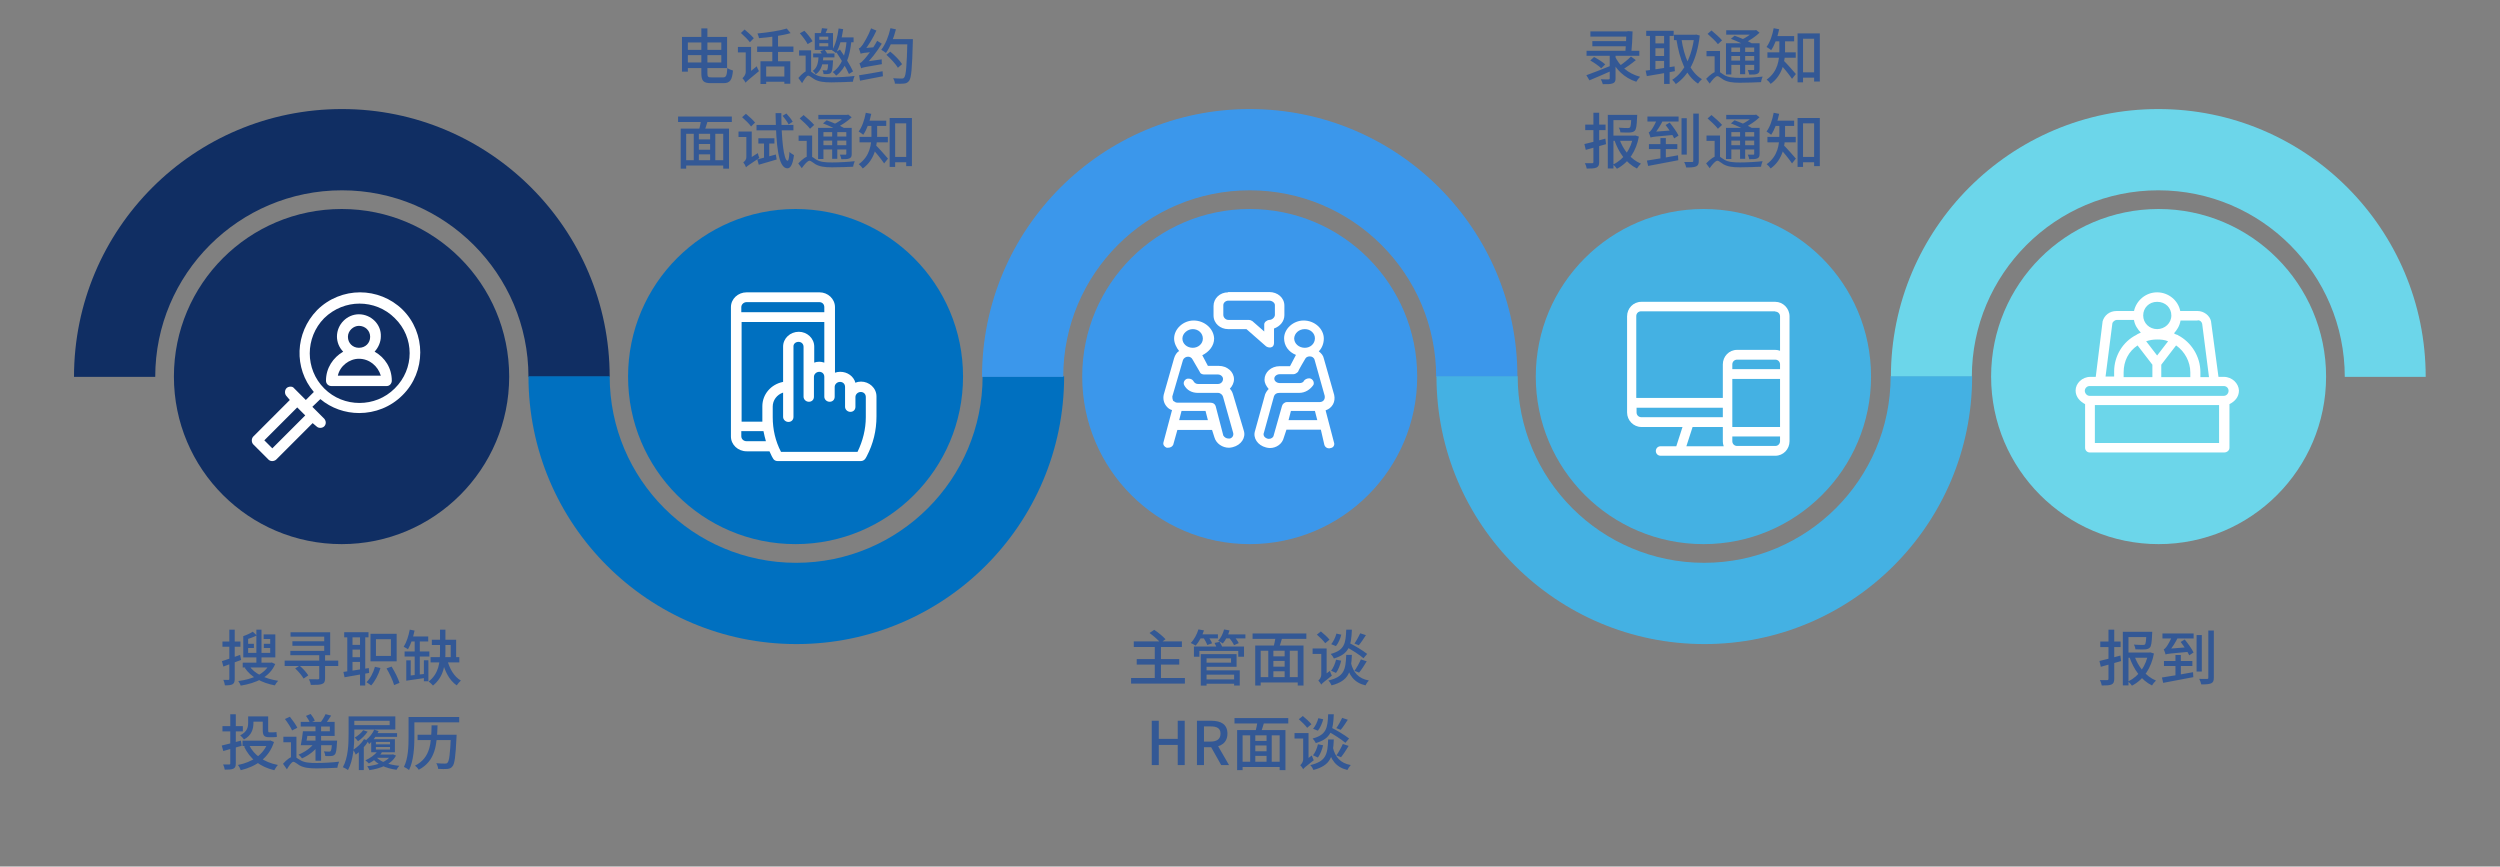 <svg width="1330" height="461" viewBox="0 0 1330 461" fill="none" xmlns="http://www.w3.org/2000/svg">
<rect x="0" y="0" width="1330" height="461" fill="#808080" stroke="none"/>
<g clip-path="url(#clip0_121_4608)">
<path fill-rule="evenodd" clip-rule="evenodd" d="M270.888 200.331C270.888 249.558 230.987 289.475 181.782 289.475C132.42 289.475 92.519 249.558 92.519 200.331C92.519 151.104 132.42 111.187 181.782 111.187C230.987 111.187 270.888 151.104 270.888 200.331Z" fill="#102E63"/>
<path fill-rule="evenodd" clip-rule="evenodd" d="M181.939 58.016C103.085 58.016 39.371 121.758 39.371 200.489H82.583C82.583 145.74 127.057 101.247 181.939 101.247C236.664 101.247 281.138 145.74 281.138 200.489H324.35C324.35 121.916 260.478 58.016 181.939 58.016Z" fill="#102E63"/>
<path fill-rule="evenodd" clip-rule="evenodd" d="M512.339 200.331C512.339 249.558 472.439 289.475 423.234 289.475C373.871 289.475 334.129 249.558 334.129 200.331C334.129 151.104 374.029 111.187 423.234 111.187C472.439 111.187 512.339 151.104 512.339 200.331Z" fill="#0070C0"/>
<path fill-rule="evenodd" clip-rule="evenodd" d="M522.748 200.173C522.748 254.922 478.274 299.416 423.549 299.416C368.667 299.416 324.351 254.922 324.351 200.173H281.139C281.139 278.904 345.011 342.647 423.707 342.647C502.403 342.647 566.118 278.904 566.118 200.173H522.748Z" fill="#0070C0"/>
<path fill-rule="evenodd" clip-rule="evenodd" d="M753.947 200.331C753.947 249.558 714.047 289.475 664.842 289.475C615.637 289.475 575.736 249.558 575.736 200.331C575.736 151.104 615.637 111.187 664.842 111.187C714.047 111.187 753.947 151.104 753.947 200.331Z" fill="#3B97EB"/>
<path fill-rule="evenodd" clip-rule="evenodd" d="M664.842 58.016C586.303 58.016 522.432 121.758 522.432 200.489H565.644C565.644 145.74 609.96 101.247 664.842 101.247C719.567 101.247 764.041 145.74 764.041 200.489H807.253C807.411 121.916 743.539 58.016 664.842 58.016Z" fill="#3B97EB"/>
<path fill-rule="evenodd" clip-rule="evenodd" d="M1237.48 200.331C1237.48 249.558 1197.58 289.475 1148.38 289.475C1099.17 289.475 1059.27 249.558 1059.27 200.331C1059.27 151.104 1099.17 111.187 1148.38 111.187C1197.42 111.187 1237.48 151.104 1237.48 200.331Z" fill="#6CD6EA"/>
<path fill-rule="evenodd" clip-rule="evenodd" d="M1148.22 58.016C1069.68 58.016 1005.96 121.758 1005.96 200.489H1049.02C1049.02 145.74 1093.49 101.247 1148.22 101.247C1202.94 101.247 1247.42 145.74 1247.42 200.489H1290.47C1290.47 121.916 1226.91 58.016 1148.22 58.016Z" fill="#6CD6EA"/>
<path fill-rule="evenodd" clip-rule="evenodd" d="M1005.81 200.173C1005.81 254.922 961.335 299.416 906.61 299.416C851.727 299.416 807.411 254.922 807.411 200.173H764.199C764.199 278.904 828.071 342.647 906.768 342.647C985.464 342.647 1049.18 278.904 1049.18 200.173H1005.81Z" fill="#44B1E3"/>
<path fill-rule="evenodd" clip-rule="evenodd" d="M995.399 200.331C995.399 249.558 955.499 289.475 906.294 289.475C856.931 289.475 817.031 249.558 817.031 200.331C817.031 151.104 856.931 111.187 906.294 111.187C955.657 111.187 995.399 151.104 995.399 200.331Z" fill="#44B1E3"/>
<path fill-rule="evenodd" clip-rule="evenodd" d="M191.245 161.518C198.026 161.518 204.808 164.042 210.012 169.249C220.578 179.505 220.578 196.229 210.012 206.642C204.808 211.849 198.026 214.374 191.245 214.374C184.463 214.374 177.682 211.849 172.477 206.642C162.226 196.387 162.226 179.662 172.477 169.249C177.839 164.042 184.621 161.518 191.245 161.518ZM158.126 216.74L162.384 221L144.878 238.514L140.62 234.254L158.126 216.74ZM191.56 155.522C183.359 155.522 175.001 158.678 168.692 164.989C156.864 177.138 156.233 195.914 166.957 208.536L162.699 212.796L156.391 206.485C155.918 205.854 155.287 205.696 154.499 205.696C153.71 205.696 152.921 206.011 152.448 206.485C151.344 207.589 151.344 209.64 152.448 210.745L154.183 212.796L134.785 232.202C133.681 233.307 133.681 235.358 134.785 236.462L142.828 244.509C143.459 245.14 144.247 245.298 144.878 245.298C145.509 245.298 146.455 244.982 146.929 244.509L166.327 225.102L168.377 226.838C169.008 227.469 169.796 227.627 170.427 227.627C171.216 227.627 172.004 227.311 172.477 226.838C173.581 225.734 173.581 223.998 172.477 222.736L166.169 216.425L170.427 212.322C176.262 217.214 183.675 219.738 191.087 219.738C199.445 219.738 207.804 216.582 214.112 210.271C226.729 197.807 226.729 177.138 214.112 164.674C207.962 158.678 199.761 155.522 191.56 155.522Z" fill="white"/>
<path fill-rule="evenodd" clip-rule="evenodd" d="M190.929 173.351C194.241 173.351 196.922 175.876 196.922 179.189C196.922 182.502 194.399 185.027 190.929 185.027C187.618 185.027 185.094 182.502 185.094 179.189C185.094 175.876 188.091 173.351 190.929 173.351ZM190.929 190.864C196.449 190.864 201.023 194.651 202.6 199.858H179.732C180.836 194.651 185.883 190.864 190.929 190.864ZM190.929 167.198C184.621 167.198 179.259 172.562 179.259 179.031C179.259 181.871 180.363 184.869 182.571 187.078C177.209 190.233 173.424 195.756 173.424 202.54C173.424 204.276 174.843 205.38 176.263 205.38H205.754C207.331 205.38 208.435 203.96 208.435 202.54C208.435 195.756 204.808 190.233 199.288 187.078C201.338 184.869 202.6 181.871 202.6 179.031C202.915 172.562 197.395 167.198 190.929 167.198Z" fill="white"/>
<path fill-rule="evenodd" clip-rule="evenodd" d="M944.46 191.338C945.879 191.338 946.983 192.442 946.983 193.862V196.387H921.592V193.862C921.592 192.442 922.696 191.338 924.115 191.338H944.46ZM944.46 165.778C945.879 165.778 946.983 166.882 946.983 168.302V186.605C946.194 186.289 945.248 186.131 944.46 186.131H924.115C919.857 186.131 916.545 189.602 916.545 193.862V211.691H870.494V168.145C870.494 166.725 871.598 165.62 873.018 165.62H944.46V165.778ZM916.545 216.898V221.947H873.175C871.756 221.947 870.652 220.842 870.652 219.422V216.898H916.545ZM946.983 201.594V227.153H921.592V201.594H946.983ZM916.545 227.153V234.885C916.545 235.673 916.703 236.62 917.018 237.409H897.147L900.459 227.153H916.545ZM946.983 232.202V234.727C946.983 236.147 945.879 237.251 944.46 237.251H924.115C922.696 237.251 921.592 236.147 921.592 234.727V232.202H946.983ZM873.175 160.571C868.917 160.571 865.605 164.042 865.605 168.302V219.422C865.605 223.682 869.075 227.153 873.175 227.153H895.097L891.785 237.409H883.426C882.007 237.409 880.903 238.513 880.903 239.933C880.903 241.353 882.007 242.458 883.426 242.458H944.46C948.718 242.458 952.03 238.987 952.03 234.727V168.302C952.03 164.042 948.56 160.571 944.46 160.571H873.175Z" fill="white"/>
<path fill-rule="evenodd" clip-rule="evenodd" d="M435.851 160.729C437.428 160.729 438.532 161.834 438.532 163.411V166.094H394.373V163.411C394.373 161.991 395.635 160.729 397.212 160.729H435.851ZM438.532 171.3V192.916C437.585 192.6 436.639 192.442 435.851 192.442C434.904 192.442 433.958 192.6 433.17 192.916V184.396C433.17 179.978 429.385 176.507 424.969 176.507C420.395 176.507 416.61 179.978 416.61 184.396V203.171C410.144 204.434 405.571 209.798 405.571 216.109V221.631C405.571 222.578 405.571 223.367 405.571 224.314H394.531V171.3H438.532ZM406.201 229.52C406.517 231.256 406.99 232.991 407.463 234.727H397.212C395.635 234.727 394.373 233.622 394.373 232.045V229.362H406.201V229.52ZM424.811 181.871C426.388 181.871 427.492 182.976 427.492 184.554V211.06C427.492 212.48 428.754 213.742 430.331 213.742C431.908 213.742 433.012 212.638 433.012 211.06V200.489C433.012 199.069 434.274 197.807 435.851 197.807C437.428 197.807 438.532 198.911 438.532 200.489V211.06C438.532 212.48 439.793 213.742 441.37 213.742C442.948 213.742 444.051 212.638 444.051 211.06V205.854C444.051 204.434 445.313 203.171 446.89 203.171C448.467 203.171 449.571 204.276 449.571 205.854V216.425C449.571 217.845 450.833 219.107 452.41 219.107C453.987 219.107 455.091 218.002 455.091 216.425V211.218C455.091 209.798 456.353 208.536 457.93 208.536C459.507 208.536 460.611 209.64 460.611 211.218V221.947C460.611 228.258 459.034 234.569 456.195 240.407H415.506C412.51 234.727 411.09 228.416 411.09 221.947V216.267C411.09 212.954 413.298 209.956 416.61 208.851V221.789C416.61 223.209 417.872 224.471 419.449 224.471C421.026 224.471 422.13 223.367 422.13 221.789V184.554C421.972 182.976 423.234 181.871 424.811 181.871ZM397.212 155.522C392.639 155.522 388.854 158.994 388.854 163.411V232.202C388.854 236.62 392.639 240.091 397.212 240.091H409.356C409.829 241.038 410.144 241.827 410.617 242.774L411.248 243.878C411.721 244.825 412.668 245.298 413.771 245.298H457.93C459.034 245.298 459.98 244.667 460.453 243.878L461.084 242.774C464.554 236.147 466.288 229.047 466.288 221.631V210.902C466.288 206.327 462.346 203.014 458.087 203.014C457.141 203.014 456.037 203.171 455.091 203.645C454.145 200.174 450.833 197.807 447.048 197.807C447.048 197.807 447.048 197.807 446.89 197.807C445.944 197.807 445.155 197.965 444.209 198.28V163.411C444.209 158.994 440.424 155.522 436.008 155.522H397.212Z" fill="white"/>
<path fill-rule="evenodd" clip-rule="evenodd" d="M634.562 175.087C637.558 175.087 639.924 177.296 639.924 180.136C639.924 182.818 637.558 185.027 634.562 185.027C631.407 185.027 629.042 182.818 629.042 180.136C629.042 177.296 631.881 175.087 634.562 175.087ZM641.343 218.633L642.605 223.525H627.307L628.569 218.633H641.343ZM632.038 189.76C632.985 189.76 633.931 190.233 634.404 191.18L638.347 197.965C638.662 198.911 639.766 199.227 640.712 199.227H647.967C649.386 199.227 650.648 200.331 650.648 201.593C650.648 203.171 649.386 204.276 647.967 204.276H637.243C636.296 204.276 635.35 203.645 634.877 202.698C634.404 201.909 633.458 201.436 632.354 201.436C632.038 201.436 631.565 201.436 631.25 201.593C629.988 202.225 629.357 203.645 629.988 204.907C631.407 207.589 634.088 209.009 637.243 209.009H647.967C649.228 209.009 650.332 209.956 650.648 211.06L656.01 230.151C656.483 231.729 655.537 232.991 654.275 233.307C654.117 233.307 653.96 233.307 653.644 233.307C652.383 233.307 651.436 232.676 650.806 231.729L646.705 215.951C646.232 214.847 645.443 214.216 643.709 214.216H626.361C625.415 214.216 624.941 213.742 624.153 213.269C623.68 212.165 623.68 211.533 623.68 210.902L629.357 191.496C629.83 190.391 630.934 189.76 632.038 189.76ZM635.035 170.511C629.515 170.511 624.626 174.929 624.626 180.136C624.626 182.502 625.888 185.027 627.307 186.762C626.045 187.393 625.099 188.971 624.626 190.549L619.106 209.956C618.633 212.165 619.106 214.373 620.526 216.109C621.314 217.056 622.26 217.845 623.522 218.16L618.948 235.358C618.633 236.62 619.422 237.725 620.683 238.198C620.841 238.198 621.156 238.198 621.314 238.198C622.733 238.198 623.68 237.567 624.153 236.62L626.361 228.731H644.813L646.074 232.676C647.021 235.989 650.332 238.198 653.802 238.198C654.433 238.198 655.221 238.04 655.852 237.882C660.268 236.778 662.949 232.833 661.687 229.047L656.01 209.956C655.694 208.851 655.221 207.747 654.275 206.8C655.537 205.538 656.483 203.645 656.483 201.751C656.483 197.807 652.856 194.651 648.44 194.651H642.605L639.608 188.971C643.236 187.236 645.917 183.922 645.917 180.136C645.759 174.929 640.87 170.511 635.035 170.511Z" fill="white"/>
<path fill-rule="evenodd" clip-rule="evenodd" d="M694.177 175.087C697.173 175.087 699.539 177.296 699.539 179.978C699.539 182.818 697.173 185.027 694.177 185.027C691.022 185.027 688.499 182.818 688.499 179.978C688.657 177.296 691.022 175.087 694.177 175.087ZM699.539 218.633L700.8 223.525H685.503L686.764 218.633H699.539ZM696.858 189.602C697.962 189.602 699.066 190.233 699.381 191.496L704.743 210.587C705.059 212.638 703.797 213.9 702.062 213.9H684.714C683.452 213.9 682.348 214.847 682.033 215.951L677.617 231.571C677.46 232.676 676.356 233.465 675.094 233.465C674.779 233.465 674.463 233.465 674.148 233.307C672.728 232.833 671.782 231.571 672.413 230.151L677.775 210.745C678.248 209.64 679.037 209.009 680.771 209.009H691.18C694.334 209.009 697.015 207.273 698.75 204.749C699.223 203.645 698.75 202.067 697.331 201.436C697.015 201.278 696.7 201.278 696.385 201.278C695.438 201.278 694.334 201.751 693.704 202.54C693.388 203.487 692.284 203.802 691.338 203.802H680.929C679.194 203.802 677.933 202.698 677.933 201.436C677.933 200.173 679.194 199.069 680.929 199.069H688.184C688.972 199.069 689.919 198.438 690.549 197.807C690.549 197.333 694.492 190.707 694.492 190.707C694.965 189.918 695.911 189.602 696.858 189.602ZM693.546 170.511C688.026 170.511 683.137 174.929 683.137 179.978C683.137 183.922 685.503 187.236 689.445 188.813L686.291 194.809H680.771C676.198 194.809 672.728 198.122 672.728 201.909C672.728 203.96 673.675 205.38 674.936 206.958C673.99 207.905 673.517 208.693 673.044 209.798L667.682 229.205C666.42 232.991 669.101 236.936 673.517 238.04C674.148 238.198 674.936 238.356 675.567 238.356C679.037 238.356 682.191 236.147 682.979 232.833L684.399 228.573H702.693L704.585 236.778C704.901 237.725 705.847 238.513 706.951 238.513C707.266 238.513 707.582 238.513 707.897 238.356C709.317 238.198 710.263 236.778 709.632 235.2L705.216 218.318C708.844 217.056 710.578 213.742 709.79 210.113L704.27 190.707C703.955 189.129 703.008 188.025 701.589 186.92C703.324 185.185 704.27 182.66 704.27 180.136C704.27 174.929 699.381 170.511 693.546 170.511Z" fill="white"/>
<path fill-rule="evenodd" clip-rule="evenodd" d="M675.251 159.94C676.67 159.94 678.247 161.044 678.247 162.306V167.513C678.247 168.775 676.828 170.195 675.251 170.195C673.831 170.353 672.57 171.458 672.57 172.562V176.349L666.261 170.827C665.473 170.353 665 170.195 664.369 170.195H653.487C652.068 170.195 650.806 168.933 650.806 167.513V162.306C650.806 161.044 652.068 159.94 653.487 159.94H675.251ZM653.329 155.522C648.913 155.522 645.602 158.835 645.602 162.78V167.829C645.602 172.089 649.229 175.086 653.329 175.086H663.107L673.358 184.08C673.831 184.553 674.778 184.869 675.566 184.869C675.882 184.869 676.039 184.869 676.355 184.711C677.301 184.553 677.774 183.449 677.774 182.502V174.771C680.928 173.667 683.294 170.984 683.294 167.671V162.622C683.294 158.362 679.667 155.364 675.251 155.364H653.329V155.522Z" fill="white"/>
<path fill-rule="evenodd" clip-rule="evenodd" d="M1147.59 160.571C1152 160.571 1155.16 163.727 1155.16 167.829C1155.16 171.931 1151.69 175.087 1147.59 175.087C1143.49 175.087 1140.18 171.931 1140.18 167.829C1140.18 163.727 1143.33 160.571 1147.59 160.571ZM1147.59 180.609C1149.64 180.609 1151.53 180.767 1153.42 181.556L1147.59 189.129L1141.75 181.556C1143.65 180.925 1145.38 180.609 1147.59 180.609ZM1135.29 170.354C1135.76 173.036 1137.18 175.087 1138.91 176.98C1138.28 177.138 1137.5 177.611 1136.86 177.927C1136.86 177.927 1136.71 177.927 1136.71 178.085C1129.29 181.714 1124.72 189.445 1124.72 197.649V200.331H1120.15L1123.77 172.089C1123.93 171.142 1125.19 170.196 1126.14 170.196H1135.29V170.354ZM1137.18 183.765L1145.07 194.02V200.647H1129.77V198.122C1129.77 191.969 1132.45 186.92 1137.18 183.765ZM1157.68 183.765C1162.26 186.92 1165.25 192.442 1165.25 198.122V200.647H1149.8V194.02L1157.68 183.765ZM1169.19 170.354C1170.3 170.354 1171.24 170.985 1171.56 172.247L1175.19 200.647H1170.61V197.965C1170.61 189.602 1165.72 182.029 1158.79 178.4C1158.79 178.4 1158.63 178.4 1158.63 178.242C1158 178.085 1157.05 177.769 1156.58 177.296C1158 175.718 1159.57 173.509 1160.05 170.511H1169.19V170.354ZM1183.07 205.38C1184.49 205.38 1185.6 206.485 1185.6 207.905C1185.6 209.325 1184.49 210.587 1183.07 210.587H1111.63C1110.21 210.587 1109.11 209.167 1109.11 207.905C1109.11 206.642 1110.21 205.38 1111.63 205.38H1183.07ZM1180.55 215.478V235.674H1114.47V215.478H1180.55ZM1147.59 155.522C1141.6 155.522 1136.55 159.782 1135.29 165.462H1125.98C1122.36 165.462 1119.52 167.671 1118.57 170.985V171.142L1114.94 200.489H1112.1C1107.69 200.489 1104.22 203.96 1104.22 207.747C1104.22 211.218 1106.58 213.585 1109.27 215.005V238.198C1109.27 239.618 1110.37 240.722 1111.79 240.722H1183.23C1184.81 240.722 1186.07 239.618 1186.07 238.198V215.005C1188.91 213.585 1191.12 211.218 1191.12 207.747C1190.96 203.96 1187.49 200.489 1183.07 200.489H1180.23L1176.29 171.142V170.985C1175.66 167.829 1172.35 165.462 1169.19 165.462H1159.89C1158.79 159.782 1153.58 155.522 1147.59 155.522Z" fill="white"/>
<path d="M603.168 341.232H628.768V344.208H603.168V341.232ZM604.736 350.608H627.36V353.552H604.736V350.608ZM601.728 360.688H630.368V363.664H601.728V360.688ZM614.336 343.728H617.632V362.256H614.336V343.728ZM611.552 336.752L614.048 335.056C616.096 336.432 618.752 338.576 620.064 340.08L617.408 342C616.224 340.528 613.664 338.288 611.552 336.752ZM641.152 361.456H657.472V363.76H641.152V361.456ZM635.168 343.952H661.824V349.392H658.752V346.288H638.08V349.392H635.168V343.952ZM640.992 347.984H657.856V354.736H640.992V352.528H654.912V350.224H640.992V347.984ZM641.152 356.624H659.552V364.688H656.544V358.928H641.152V356.624ZM638.816 347.984H641.888V364.752H638.816V347.984ZM646.144 342.032L648.832 341.488C649.44 342.384 650.112 343.696 650.336 344.56L647.488 345.2C647.264 344.368 646.688 343.024 646.144 342.032ZM637.824 337.456H647.936V339.632H637.824V337.456ZM651.136 337.488H662.56V339.632H651.136V337.488ZM637.568 334.832L640.512 335.376C639.52 338.448 637.856 341.52 636.096 343.472C635.488 343.056 634.208 342.416 633.472 342.064C635.264 340.304 636.736 337.552 637.568 334.832ZM651.2 334.864L654.112 335.376C653.376 338 652.032 340.624 650.528 342.32C649.984 341.904 648.736 341.264 648.032 340.944C649.472 339.44 650.624 337.168 651.2 334.864ZM640.16 339.152L642.56 338.352C643.456 339.536 644.448 341.168 644.832 342.224L642.272 343.152C641.92 342.096 640.992 340.4 640.16 339.152ZM653.856 339.216L656.224 338.256C657.28 339.44 658.496 341.04 659.008 342.128L656.512 343.248C656.064 342.192 654.912 340.464 653.856 339.216ZM676.064 349.168H684.608V351.6H676.064V349.168ZM676.064 354.672H684.672V357.104H676.064V354.672ZM669.664 360.24H691.808V363.056H669.664V360.24ZM667.776 343.408H693.472V364.72H690.4V346.192H670.688V364.72H667.776V343.408ZM674.72 345.2H677.44V361.52H674.72V345.2ZM683.424 345.2H686.176V361.456H683.424V345.2ZM678.656 338.32L682.208 339.088C681.504 341.36 680.8 343.824 680.16 345.424L677.408 344.688C677.888 342.928 678.464 340.24 678.656 338.32ZM666.368 337.008H694.976V339.888H666.368V337.008ZM715.68 343.856L717.472 341.872C720.768 343.504 725.12 346.096 727.328 347.888L725.376 350.192C723.328 348.368 719.04 345.648 715.68 343.856ZM716.192 334.992H719.2C718.88 343.376 717.792 347.952 709.632 350.32C709.312 349.584 708.544 348.464 707.936 347.888C715.264 345.936 715.936 342.32 716.192 334.992ZM710.976 337.072L713.568 337.648C713.056 339.728 712 342.192 710.72 343.728L708.192 342.704C709.344 341.392 710.432 339.12 710.976 337.072ZM710.784 350.96L713.504 351.472C712.992 353.744 712 356.368 710.752 358L708.128 356.816C709.28 355.472 710.272 353.072 710.784 350.96ZM723.648 336.912L726.656 337.904C725.44 339.824 724.032 341.936 722.88 343.28L720.544 342.352C721.6 340.88 722.912 338.544 723.648 336.912ZM724 350.8L727.104 351.824C725.824 353.936 724.288 356.336 723.04 357.84L720.576 356.88C721.76 355.28 723.2 352.656 724 350.8ZM716.192 348.4H719.2C718.848 357.36 717.696 362.16 708.384 364.624C708.096 363.856 707.328 362.64 706.688 362.032C715.168 360.048 715.904 356.24 716.192 348.4ZM718.72 352.688C719.872 357.616 722.656 361.04 728.224 362C727.616 362.64 726.816 363.824 726.432 364.624C720.352 363.184 717.536 359.184 716.192 353.04L718.72 352.688ZM700.576 337.616L702.72 335.92C704.32 337.232 706.368 339.088 707.296 340.304L705.024 342.192C704.128 340.944 702.176 338.992 700.576 337.616ZM702.912 364.208L702.272 361.392L702.912 360.304L707.52 356.912C707.744 357.712 708.224 358.864 708.544 359.44C704.16 362.864 703.328 363.6 702.912 364.208ZM698.304 344.976H704.576V347.888H698.304V344.976ZM702.912 364.208C702.624 363.6 701.824 362.544 701.344 362.064C701.952 361.584 702.912 360.432 702.912 358.8V344.976H705.76V360.688C705.76 360.688 702.912 363.088 702.912 364.208Z" fill="#335895"/>
<path d="M612.733 407V383.448H616.477V393.08H626.557V383.448H630.269V407H626.557V396.312H616.477V407H612.733ZM636.771 407V383.448H644.483C649.347 383.448 652.995 385.176 652.995 390.296C652.995 395.224 649.347 397.496 644.483 397.496H640.515V407H636.771ZM640.515 394.52H644.067C647.459 394.52 649.315 393.112 649.315 390.296C649.315 387.448 647.459 386.456 644.067 386.456H640.515V394.52ZM649.667 407L643.779 396.536L646.531 394.36L653.827 407H649.667ZM666.443 394.168H674.987V396.6H666.443V394.168ZM666.443 399.672H675.051V402.104H666.443V399.672ZM660.043 405.24H682.187V408.056H660.043V405.24ZM658.155 388.408H683.851V409.72H680.779V391.192H661.067V409.72H658.155V388.408ZM665.099 390.2H667.819V406.52H665.099V390.2ZM673.803 390.2H676.555V406.456H673.803V390.2ZM669.035 383.32L672.587 384.088C671.883 386.36 671.179 388.824 670.539 390.424L667.787 389.688C668.267 387.928 668.843 385.24 669.035 383.32ZM656.747 382.008H685.355V384.888H656.747V382.008ZM706.059 388.856L707.851 386.872C711.147 388.504 715.499 391.096 717.707 392.888L715.755 395.192C713.707 393.368 709.419 390.648 706.059 388.856ZM706.571 379.992H709.579C709.259 388.376 708.171 392.952 700.011 395.32C699.691 394.584 698.923 393.464 698.315 392.888C705.643 390.936 706.315 387.32 706.571 379.992ZM701.355 382.072L703.947 382.648C703.435 384.728 702.379 387.192 701.099 388.728L698.571 387.704C699.723 386.392 700.811 384.12 701.355 382.072ZM701.163 395.96L703.883 396.472C703.371 398.744 702.379 401.368 701.131 403L698.507 401.816C699.659 400.472 700.651 398.072 701.163 395.96ZM714.027 381.912L717.035 382.904C715.819 384.824 714.411 386.936 713.259 388.28L710.923 387.352C711.979 385.88 713.291 383.544 714.027 381.912ZM714.379 395.8L717.483 396.824C716.203 398.936 714.667 401.336 713.419 402.84L710.955 401.88C712.139 400.28 713.579 397.656 714.379 395.8ZM706.571 393.4H709.579C709.227 402.36 708.075 407.16 698.763 409.624C698.475 408.856 697.707 407.64 697.067 407.032C705.547 405.048 706.283 401.24 706.571 393.4ZM709.099 397.688C710.251 402.616 713.035 406.04 718.603 407C717.995 407.64 717.195 408.824 716.811 409.624C710.731 408.184 707.915 404.184 706.571 398.04L709.099 397.688ZM690.955 382.616L693.099 380.92C694.699 382.232 696.747 384.088 697.675 385.304L695.403 387.192C694.507 385.944 692.555 383.992 690.955 382.616ZM693.291 409.208L692.651 406.392L693.291 405.304L697.899 401.912C698.123 402.712 698.603 403.864 698.923 404.44C694.539 407.864 693.707 408.6 693.291 409.208ZM688.683 389.976H694.955V392.888H688.683V389.976ZM693.291 409.208C693.003 408.6 692.203 407.544 691.723 407.064C692.331 406.584 693.291 405.432 693.291 403.8V389.976H696.139V405.688C696.139 405.688 693.291 408.088 693.291 409.208Z" fill="#335895"/>
<path d="M1131.49 347.152H1143.62V349.904H1131.49V347.152ZM1135.42 348.72C1137.41 354.576 1141.5 359.792 1146.98 362.064C1146.27 362.672 1145.34 363.856 1144.86 364.656C1139.17 361.872 1135.1 356.176 1132.8 349.392L1135.42 348.72ZM1142.82 347.152H1143.39L1143.94 347.056L1145.89 347.664C1144.48 355.248 1140.58 361.456 1134.21 364.784C1133.73 364.08 1132.86 363.12 1132.16 362.544C1138.11 359.664 1141.7 354.064 1142.82 347.76V347.152ZM1141.89 336.112H1144.99C1144.99 336.112 1144.96 336.912 1144.93 337.296C1144.77 341.808 1144.45 343.728 1143.74 344.496C1143.07 345.2 1142.24 345.392 1141.12 345.488C1140.1 345.552 1138.11 345.52 1136.03 345.424C1136 344.656 1135.65 343.6 1135.23 342.928C1137.22 343.088 1139.17 343.12 1139.84 343.12C1140.48 343.12 1140.83 343.088 1141.12 342.832C1141.57 342.384 1141.76 340.688 1141.89 336.528V336.112ZM1116.9 351.632C1119.78 350.992 1124.03 349.872 1128.06 348.752L1128.42 351.696C1124.7 352.784 1120.7 353.904 1117.63 354.736L1116.9 351.632ZM1117.34 341.296H1128.16V344.24H1117.34V341.296ZM1121.7 334.992H1124.77V361.136C1124.77 362.864 1124.38 363.664 1123.33 364.144C1122.27 364.624 1120.67 364.688 1118.14 364.688C1118.02 363.888 1117.6 362.64 1117.18 361.808C1118.85 361.872 1120.48 361.84 1120.96 361.84C1121.5 361.808 1121.7 361.68 1121.7 361.136V334.992ZM1129.34 336.112H1142.85V338.928H1132.35V364.624H1129.34V336.112ZM1151.23 351.664H1166.34V354.32H1151.23V351.664ZM1157.34 348.464H1160.22V361.104H1157.34V348.464ZM1150.14 360.432C1154.24 359.824 1160.67 358.704 1166.69 357.616L1166.85 360.24C1161.18 361.328 1155.07 362.48 1150.82 363.28L1150.14 360.432ZM1150.43 337.008H1167.01V339.664H1150.43V337.008ZM1160.1 341.52L1162.27 340.208C1164.03 342.352 1166.11 345.264 1166.98 347.12L1164.67 348.624C1163.81 346.736 1161.82 343.728 1160.1 341.52ZM1168.58 337.872H1171.36V357.264H1168.58V337.872ZM1174.82 335.44H1177.76V360.496C1177.76 362.224 1177.38 363.056 1176.32 363.536C1175.2 364.016 1173.47 364.112 1171.07 364.112C1170.91 363.312 1170.43 361.968 1169.98 361.168C1171.78 361.232 1173.54 361.232 1174.08 361.2C1174.66 361.2 1174.82 361.04 1174.82 360.496V335.44ZM1152.1 348.176C1151.9 347.568 1151.46 346.16 1151.1 345.392C1151.62 345.264 1152.1 344.752 1152.64 343.984C1153.18 343.248 1154.88 340.464 1155.84 337.712L1158.78 338.864C1157.47 341.648 1155.55 344.624 1153.82 346.608V346.672C1153.82 346.672 1152.1 347.568 1152.1 348.176ZM1152.1 348.176L1152.03 346.032L1153.5 345.136L1163.81 344.336C1164.16 345.104 1164.7 346.096 1165.06 346.704C1154.34 347.664 1152.99 347.792 1152.1 348.176Z" fill="#335895"/>
<path d="M844.048 27.024H872.112V29.68H844.048V27.024ZM856.368 28.464H859.472V41.68C859.472 43.248 859.088 43.952 857.936 44.368C856.816 44.784 855.152 44.816 852.688 44.784C852.496 44.016 852.048 42.928 851.632 42.16C853.36 42.256 855.184 42.256 855.696 42.224C856.208 42.192 856.368 42.064 856.368 41.616V28.464ZM859.056 29.68C861.36 34.992 866.16 39.152 872.528 40.848C871.856 41.456 870.96 42.672 870.512 43.504C863.952 41.36 859.28 36.72 856.624 30.416L859.056 29.68ZM867.664 30.096L870.256 31.984C868.048 33.84 865.264 35.792 863.152 37.04L861.072 35.376C863.184 34.032 866 31.792 867.664 30.096ZM846.032 32.176L848.048 30.32C850.064 31.376 852.688 33.04 853.968 34.256L851.856 36.336C850.64 35.12 848.08 33.328 846.032 32.176ZM843.952 40.016C847.248 38.832 852.496 36.784 857.36 34.8L857.968 37.392C853.68 39.28 849.072 41.296 845.584 42.736L843.952 40.016ZM847.12 21.872H866.064V24.624H847.12V21.872ZM865.232 16.688H865.584L866.128 16.56L868.528 16.72C868.464 20.368 868.176 24.912 867.824 28.496L864.656 28.336C864.976 24.688 865.2 19.664 865.232 17.072V16.688ZM846.096 16.688H866.096V19.472H846.096V16.688ZM890.544 18.48H902.288V21.36H890.544V18.48ZM901.392 18.48H901.872L902.384 18.384L904.272 18.896C902.8 31.888 898.224 40.176 891.536 44.72C891.088 43.984 890.256 42.992 889.616 42.448C895.632 38.736 900.08 30.384 901.392 19.152V18.48ZM894.512 20.624C895.952 30.224 899.12 38.352 905.424 42.128C904.752 42.64 903.824 43.728 903.344 44.496C896.72 40.08 893.584 31.696 891.856 21.04L894.512 20.624ZM875.792 16.4H890.384V19.12H875.792V16.4ZM879.376 23.088H887.28V25.68H879.376V23.088ZM879.344 29.808H887.408V32.432H879.344V29.808ZM877.776 17.936H880.688V38.384L877.776 38.704V17.936ZM875.472 37.584C879.28 37.104 885.264 36.208 890.864 35.312L891.024 37.872C885.744 38.864 880.176 39.824 876.112 40.496L875.472 37.584ZM885.296 17.904H888.24V44.656H885.296V17.904ZM915.056 27.12V39.184H912.176V29.936H907.856V27.12H915.056ZM908.432 18L910.512 16.208C912.4 17.776 914.928 20.016 916.144 21.456L913.936 23.504C912.816 22 910.352 19.664 908.432 18ZM920.848 20.656L922.8 18.992C925.712 20.048 929.744 21.744 931.92 23.024L929.84 24.88C927.888 23.664 923.888 21.808 920.848 20.656ZM918.224 23.024H934.64V25.296H921.072V39.6H918.224V23.024ZM933.232 23.024H936.112V36.816C936.112 38.16 935.856 38.832 934.928 39.248C934.032 39.696 932.656 39.696 930.608 39.696C930.48 38.96 930.128 37.936 929.808 37.264C931.088 37.328 932.336 37.296 932.72 37.296C933.104 37.296 933.232 37.168 933.232 36.784V23.024ZM918.352 16.112H934V18.448H918.352V16.112ZM919.792 27.632H934.288V29.808H919.792V27.632ZM919.792 32.24H934.288V34.512H919.792V32.24ZM925.712 24.048H928.432V39.472H925.712V24.048ZM932.944 16.112H933.648L934.256 15.952L936.08 17.392C933.904 19.504 930.704 21.648 927.792 22.992C927.44 22.48 926.704 21.68 926.256 21.264C928.752 20.144 931.6 18.16 932.944 16.656V16.112ZM913.744 38C914.768 38 915.504 38.832 917.264 39.92C919.376 41.2 922.16 41.424 925.68 41.424C929.328 41.424 934.384 41.136 937.712 40.752C937.392 41.52 936.944 42.896 936.88 43.696C934.544 43.824 929.04 44.016 925.616 44.016C921.648 44.016 918.992 43.632 916.752 42.32C915.472 41.552 914.384 40.496 913.68 40.496C912.624 40.496 911.056 42.384 909.552 44.464L907.664 41.936C909.808 39.696 912.048 38 913.744 38ZM957.616 38.48H966.768V41.328H957.616V38.48ZM956.304 17.776H968.144V43.376H965.104V20.624H959.216V43.792H956.304V17.776ZM946.608 20.56H949.648V26.864C949.648 32.304 948.528 39.92 942 44.624C941.616 43.984 940.496 42.8 939.856 42.352C945.936 38 946.608 31.696 946.608 26.832V20.56ZM943.6 19.184H954.48V22H943.6V19.184ZM940.272 27.824H955.344V30.704H940.272V27.824ZM948.816 32.144C950.096 33.296 954.416 38.192 955.408 39.376L953.36 41.936C951.952 39.792 948.496 35.6 946.96 33.872L948.816 32.144ZM943.6 14.992L946.512 15.568C945.648 19.824 944.112 23.984 942.256 26.704C941.712 26.224 940.464 25.36 939.792 24.976C941.616 22.576 942.896 18.8 943.6 14.992Z" fill="#335895"/>
<path d="M857.488 72.152H869.616V74.904H857.488V72.152ZM861.424 73.72C863.408 79.576 867.504 84.792 872.976 87.064C872.272 87.672 871.344 88.856 870.864 89.656C865.168 86.872 861.104 81.176 858.8 74.392L861.424 73.72ZM868.816 72.152H869.392L869.936 72.056L871.888 72.664C870.48 80.248 866.576 86.456 860.208 89.784C859.728 89.08 858.864 88.12 858.16 87.544C864.112 84.664 867.696 79.064 868.816 72.76V72.152ZM867.888 61.112H870.992C870.992 61.112 870.96 61.912 870.928 62.296C870.768 66.808 870.448 68.728 869.744 69.496C869.072 70.2 868.24 70.392 867.12 70.488C866.096 70.552 864.112 70.52 862.032 70.424C862 69.656 861.648 68.6 861.232 67.928C863.216 68.088 865.168 68.12 865.84 68.12C866.48 68.12 866.832 68.088 867.12 67.832C867.568 67.384 867.76 65.688 867.888 61.528V61.112ZM842.896 76.632C845.776 75.992 850.032 74.872 854.064 73.752L854.416 76.696C850.704 77.784 846.704 78.904 843.632 79.736L842.896 76.632ZM843.344 66.296H854.16V69.24H843.344V66.296ZM847.696 59.992H850.768V86.136C850.768 87.864 850.384 88.664 849.328 89.144C848.272 89.624 846.672 89.688 844.144 89.688C844.016 88.888 843.6 87.64 843.184 86.808C844.848 86.872 846.48 86.84 846.96 86.84C847.504 86.808 847.696 86.68 847.696 86.136V59.992ZM855.344 61.112H868.848V63.928H858.352V89.624H855.344V61.112ZM877.232 76.664H892.336V79.32H877.232V76.664ZM883.344 73.464H886.224V86.104H883.344V73.464ZM876.144 85.432C880.24 84.824 886.672 83.704 892.688 82.616L892.848 85.24C887.184 86.328 881.072 87.48 876.816 88.28L876.144 85.432ZM876.432 62.008H893.008V64.664H876.432V62.008ZM886.096 66.52L888.272 65.208C890.032 67.352 892.112 70.264 892.976 72.12L890.672 73.624C889.808 71.736 887.824 68.728 886.096 66.52ZM894.576 62.872H897.36V82.264H894.576V62.872ZM900.816 60.44H903.76V85.496C903.76 87.224 903.376 88.056 902.32 88.536C901.2 89.016 899.472 89.112 897.072 89.112C896.912 88.312 896.432 86.968 895.984 86.168C897.776 86.232 899.536 86.232 900.08 86.2C900.656 86.2 900.816 86.04 900.816 85.496V60.44ZM878.096 73.176C877.904 72.568 877.456 71.16 877.104 70.392C877.616 70.264 878.096 69.752 878.64 68.984C879.184 68.248 880.88 65.464 881.84 62.712L884.784 63.864C883.472 66.648 881.552 69.624 879.824 71.608V71.672C879.824 71.672 878.096 72.568 878.096 73.176ZM878.096 73.176L878.032 71.032L879.504 70.136L889.808 69.336C890.16 70.104 890.704 71.096 891.056 71.704C880.336 72.664 878.992 72.792 878.096 73.176ZM915.056 72.12V84.184H912.176V74.936H907.856V72.12H915.056ZM908.432 63L910.512 61.208C912.4 62.776 914.928 65.016 916.144 66.456L913.936 68.504C912.816 67 910.352 64.664 908.432 63ZM920.848 65.656L922.8 63.992C925.712 65.048 929.744 66.744 931.92 68.024L929.84 69.88C927.888 68.664 923.888 66.808 920.848 65.656ZM918.224 68.024H934.64V70.296H921.072V84.6H918.224V68.024ZM933.232 68.024H936.112V81.816C936.112 83.16 935.856 83.832 934.928 84.248C934.032 84.696 932.656 84.696 930.608 84.696C930.48 83.96 930.128 82.936 929.808 82.264C931.088 82.328 932.336 82.296 932.72 82.296C933.104 82.296 933.232 82.168 933.232 81.784V68.024ZM918.352 61.112H934V63.448H918.352V61.112ZM919.792 72.632H934.288V74.808H919.792V72.632ZM919.792 77.24H934.288V79.512H919.792V77.24ZM925.712 69.048H928.432V84.472H925.712V69.048ZM932.944 61.112H933.648L934.256 60.952L936.08 62.392C933.904 64.504 930.704 66.648 927.792 67.992C927.44 67.48 926.704 66.68 926.256 66.264C928.752 65.144 931.6 63.16 932.944 61.656V61.112ZM913.744 83C914.768 83 915.504 83.832 917.264 84.92C919.376 86.2 922.16 86.424 925.68 86.424C929.328 86.424 934.384 86.136 937.712 85.752C937.392 86.52 936.944 87.896 936.88 88.696C934.544 88.824 929.04 89.016 925.616 89.016C921.648 89.016 918.992 88.632 916.752 87.32C915.472 86.552 914.384 85.496 913.68 85.496C912.624 85.496 911.056 87.384 909.552 89.464L907.664 86.936C909.808 84.696 912.048 83 913.744 83ZM957.616 83.48H966.768V86.328H957.616V83.48ZM956.304 62.776H968.144V88.376H965.104V65.624H959.216V88.792H956.304V62.776ZM946.608 65.56H949.648V71.864C949.648 77.304 948.528 84.92 942 89.624C941.616 88.984 940.496 87.8 939.856 87.352C945.936 83 946.608 76.696 946.608 71.832V65.56ZM943.6 64.184H954.48V67H943.6V64.184ZM940.272 72.824H955.344V75.704H940.272V72.824ZM948.816 77.144C950.096 78.296 954.416 83.192 955.408 84.376L953.36 86.936C951.952 84.792 948.496 80.6 946.96 78.872L948.816 77.144ZM943.6 59.992L946.512 60.568C945.648 64.824 944.112 68.984 942.256 71.704C941.712 71.224 940.464 70.36 939.792 69.976C941.616 67.576 942.896 63.8 943.6 59.992Z" fill="#335895"/>
<path d="M364.28 26.544H385.368V29.328H364.28V26.544ZM373.112 15.12H376.344V38.896C376.344 40.848 376.664 41.168 378.488 41.168C379.416 41.168 383.64 41.168 384.632 41.168C386.36 41.168 386.68 40.176 386.936 36.208C387.704 36.752 389.016 37.296 389.944 37.52C389.464 42.48 388.504 44.24 384.888 44.24C383.928 44.24 379.096 44.24 378.232 44.24C374.264 44.24 373.112 43.12 373.112 38.864V15.12ZM364.664 19.632H386.808V36.208H364.664V33.232H383.736V22.608H364.664V19.632ZM362.808 19.632H365.944V38.128H362.808V19.632ZM418.552 15.184L420.6 17.616C416.056 18.96 409.4 19.856 403.8 20.304C403.672 19.6 403.288 18.448 402.968 17.808C408.472 17.296 414.84 16.336 418.552 15.184ZM402.808 24.752H422.104V27.632H402.808V24.752ZM404.568 32.592H420.44V44.56H417.272V35.344H407.608V44.688H404.568V32.592ZM406.2 40.72H418.68V43.472H406.2V40.72ZM410.872 18.064H413.912V34.096H410.872V18.064ZM394.168 17.552L396.12 15.696C397.784 17.072 399.96 19.056 401.016 20.336L398.936 22.48C397.976 21.136 395.832 19.024 394.168 17.552ZM396.664 43.984L396.024 41.168L396.632 40.08L402.584 35.28C402.872 36.08 403.416 37.264 403.768 37.84C398.168 42.448 397.208 43.248 396.664 43.984ZM392.568 24.976H398.296V27.888H392.568V24.976ZM396.664 43.984C396.376 43.312 395.48 42.128 394.968 41.584C395.608 41.072 396.728 39.824 396.728 38.256V24.976H399.576V40.464C399.576 40.464 396.664 42.832 396.664 43.984ZM435.864 22.992V24.656H440.632V22.992H435.864ZM435.864 19.504V21.136H440.632V19.504H435.864ZM433.464 17.584H443.16V26.576H433.464V17.584ZM437.272 14.992L440.248 15.28C439.704 16.624 439.032 18 438.584 18.96L436.44 18.512C436.76 17.456 437.112 15.984 437.272 14.992ZM432.6 28.432H443.928V30.544H432.6V28.432ZM446.072 19.888H454.104V22.48H446.072V19.888ZM436.472 32.112H441.528V34.224H436.472V32.112ZM440.696 32.112H443.192C443.192 32.112 443.16 32.688 443.128 33.008C442.936 36.528 442.68 38.032 442.104 38.672C441.688 39.12 441.208 39.312 440.536 39.376C440.024 39.44 439.096 39.44 438.136 39.408C438.104 38.768 437.88 37.904 437.592 37.36C438.392 37.456 439 37.456 439.352 37.456C439.672 37.488 439.864 37.456 440.056 37.232C440.312 36.848 440.536 35.632 440.696 32.432V32.112ZM435.512 29.52H438.04C437.816 33.904 437.08 37.424 433.976 39.536C433.688 38.96 432.952 38.128 432.408 37.712C434.872 36.016 435.352 33.072 435.512 29.52ZM446.136 15.152L448.568 15.504C447.864 20.4 446.616 25.136 444.728 28.24C444.312 27.824 443.256 27.088 442.648 26.768C444.472 23.952 445.56 19.568 446.136 15.152ZM450.424 21.552L452.952 21.744C452.088 30.352 449.912 36.4 444.856 40.24C444.504 39.76 443.576 38.736 443.032 38.32C447.864 35.024 449.752 29.328 450.424 21.552ZM444.824 27.6L446.872 26.384C449.432 30.064 452.408 34.896 453.816 37.968L451.64 39.376C450.264 36.24 447.288 31.28 444.824 27.6ZM431.512 26.768V39.024H428.6V29.584H425.112V26.768H431.512ZM425.528 17.712L427.928 16.368C429.56 18.064 431.448 20.368 432.28 21.936L429.656 23.472C428.888 21.904 427.096 19.504 425.528 17.712ZM430.04 37.616C431.128 37.616 431.896 38.544 433.72 39.632C435.864 40.912 438.776 41.136 442.456 41.136C446.264 41.136 451.384 40.848 454.648 40.4C454.296 41.2 453.816 42.64 453.784 43.472C451.416 43.6 445.624 43.824 442.36 43.824C438.232 43.824 435.48 43.472 433.144 42.096C431.768 41.296 430.648 40.24 429.976 40.24C429.112 40.24 427.864 42.256 426.712 44.24L424.728 41.488C426.68 39.152 428.632 37.616 430.04 37.616ZM436.408 27.216L438.744 26.416C439.384 27.216 440.024 28.272 440.28 29.04L437.848 30C437.592 29.232 437.016 28.048 436.408 27.216ZM458.136 36.336C457.976 35.76 457.528 34.384 457.208 33.648C457.944 33.488 458.744 32.72 459.768 31.568C460.856 30.448 464.376 26 466.648 21.712L469.112 23.248C466.52 27.504 463.224 31.76 459.992 34.832V34.896C459.992 34.896 458.136 35.76 458.136 36.336ZM458.136 36.336L457.976 33.904L459.416 32.944L469.08 31.568C469.016 32.368 469.08 33.488 469.176 34.128C460.216 35.6 458.936 35.888 458.136 36.336ZM457.88 28.592C457.72 27.984 457.24 26.544 456.888 25.776C457.528 25.616 458.136 24.944 458.872 23.888C459.608 22.832 462.008 18.864 463.416 15.088L466.264 16.272C464.472 20.176 462.04 24.208 459.736 26.992V27.056C459.736 27.056 457.88 28.016 457.88 28.592ZM457.88 28.592L457.816 26.48L459.16 25.648L466.104 25.04C465.944 25.776 465.848 26.864 465.848 27.44C459.544 28.08 458.52 28.272 457.88 28.592ZM457.048 40.048C460.184 39.6 464.952 38.736 469.528 37.904L469.72 40.56C465.4 41.424 460.888 42.288 457.528 42.928L457.048 40.048ZM472.632 20.816H483.96V23.6H472.632V20.816ZM482.744 20.816H485.656C485.656 20.816 485.624 21.872 485.624 22.256C485.24 36.528 484.856 41.392 483.64 42.992C482.872 44.016 482.072 44.336 480.888 44.464C479.768 44.624 477.88 44.592 476.088 44.496C476.056 43.664 475.672 42.416 475.128 41.616C477.112 41.776 478.904 41.776 479.704 41.776C480.312 41.808 480.664 41.68 481.016 41.264C482.008 40.176 482.424 34.928 482.744 21.424V20.816ZM473.72 14.992L476.632 15.6C475.416 20.4 473.528 25.104 471.32 28.176C470.776 27.728 469.496 26.864 468.824 26.48C471 23.728 472.76 19.344 473.72 14.992ZM471.576 29.168L473.624 27.472C475.96 29.392 478.712 32.144 479.896 34.128L477.688 36.048C476.536 34.096 473.88 31.216 471.576 29.168Z" fill="#335895"/>
<path d="M370.424 74.168H378.968V76.6H370.424V74.168ZM370.424 79.672H379.032V82.104H370.424V79.672ZM364.024 85.24H386.168V88.056H364.024V85.24ZM362.136 68.408H387.832V89.72H384.76V71.192H365.048V89.72H362.136V68.408ZM369.08 70.2H371.8V86.52H369.08V70.2ZM377.784 70.2H380.536V86.456H377.784V70.2ZM373.016 63.32L376.568 64.088C375.864 66.36 375.16 68.824 374.52 70.424L371.768 69.688C372.248 67.928 372.824 65.24 373.016 63.32ZM360.728 62.008H389.336V64.888H360.728V62.008ZM394.808 62.36L396.824 60.536C398.488 61.912 400.664 63.896 401.688 65.208L399.576 67.288C398.616 65.912 396.504 63.832 394.808 62.36ZM396.888 89.016L396.376 86.36L397.176 85.272L403.16 81.464C403.352 82.264 403.672 83.448 403.96 84.024C398.392 87.768 397.432 88.376 396.888 89.016ZM392.888 69.976H398.616V72.888H392.888V69.976ZM402.456 66.456H422.104V69.336H402.456V66.456ZM403.448 73.56H411.992V76.376H403.448V73.56ZM406.456 75.288H409.24V84.792L406.456 85.08V75.288ZM402.872 84.824C405.368 84.216 409.112 83.192 412.76 82.2L413.176 84.856C409.88 85.848 406.392 86.84 403.672 87.64L402.872 84.824ZM416.312 61.624L418.36 60.376C419.64 61.72 421.08 63.544 421.72 64.76L419.544 66.2C418.936 64.952 417.56 63.032 416.312 61.624ZM412.6 60.184H415.672C415.672 73.72 416.92 85.432 419 85.528C419.512 85.56 419.832 83.832 419.992 80.824C420.536 81.432 421.88 82.232 422.392 82.52C421.688 88.28 420.184 89.56 418.904 89.56C414.008 89.464 412.888 77.528 412.6 60.184ZM396.888 89.016C396.664 88.28 395.928 86.968 395.416 86.36C396.056 85.976 397.048 84.984 397.048 83.608V69.976H399.928V85.976C399.928 85.976 396.888 87.928 396.888 89.016ZM432.056 72.12V84.184H429.176V74.936H424.856V72.12H432.056ZM425.432 63L427.512 61.208C429.4 62.776 431.928 65.016 433.144 66.456L430.936 68.504C429.816 67 427.352 64.664 425.432 63ZM437.848 65.656L439.8 63.992C442.712 65.048 446.744 66.744 448.92 68.024L446.84 69.88C444.888 68.664 440.888 66.808 437.848 65.656ZM435.224 68.024H451.64V70.296H438.072V84.6H435.224V68.024ZM450.232 68.024H453.112V81.816C453.112 83.16 452.856 83.832 451.928 84.248C451.032 84.696 449.656 84.696 447.608 84.696C447.48 83.96 447.128 82.936 446.808 82.264C448.088 82.328 449.336 82.296 449.72 82.296C450.104 82.296 450.232 82.168 450.232 81.784V68.024ZM435.352 61.112H451V63.448H435.352V61.112ZM436.792 72.632H451.288V74.808H436.792V72.632ZM436.792 77.24H451.288V79.512H436.792V77.24ZM442.712 69.048H445.432V84.472H442.712V69.048ZM449.944 61.112H450.648L451.256 60.952L453.08 62.392C450.904 64.504 447.704 66.648 444.792 67.992C444.44 67.48 443.704 66.68 443.256 66.264C445.752 65.144 448.6 63.16 449.944 61.656V61.112ZM430.744 83C431.768 83 432.504 83.832 434.264 84.92C436.376 86.2 439.16 86.424 442.68 86.424C446.328 86.424 451.384 86.136 454.712 85.752C454.392 86.52 453.944 87.896 453.88 88.696C451.544 88.824 446.04 89.016 442.616 89.016C438.648 89.016 435.992 88.632 433.752 87.32C432.472 86.552 431.384 85.496 430.68 85.496C429.624 85.496 428.056 87.384 426.552 89.464L424.664 86.936C426.808 84.696 429.048 83 430.744 83ZM474.616 83.48H483.768V86.328H474.616V83.48ZM473.304 62.776H485.144V88.376H482.104V65.624H476.216V88.792H473.304V62.776ZM463.608 65.56H466.648V71.864C466.648 77.304 465.528 84.92 459 89.624C458.616 88.984 457.496 87.8 456.856 87.352C462.936 83 463.608 76.696 463.608 71.832V65.56ZM460.6 64.184H471.48V67H460.6V64.184ZM457.272 72.824H472.344V75.704H457.272V72.824ZM465.816 77.144C467.096 78.296 471.416 83.192 472.408 84.376L470.36 86.936C468.952 84.792 465.496 80.6 463.96 78.872L465.816 77.144ZM460.6 59.992L463.512 60.568C462.648 64.824 461.112 68.984 459.256 71.704C458.712 71.224 457.464 70.36 456.792 69.976C458.616 67.576 459.896 63.8 460.6 59.992Z" fill="#335895"/>
<path d="M118.056 351.728C120.52 350.992 124.232 349.68 127.752 348.4L128.264 351.088C125.032 352.336 121.544 353.616 118.824 354.608L118.056 351.728ZM118.344 341.296H127.912V344.08H118.344V341.296ZM121.992 334.992H124.872V361.168C124.872 362.672 124.584 363.504 123.72 364.016C122.856 364.496 121.576 364.624 119.656 364.592C119.56 363.824 119.208 362.544 118.824 361.68C120.008 361.712 121.096 361.712 121.48 361.712C121.832 361.712 121.992 361.584 121.992 361.168V334.992ZM134.472 336.048L136.584 338.032C134.696 339.056 132.328 339.856 130.28 340.4C130.152 339.856 129.736 338.96 129.416 338.416C131.272 337.808 133.288 336.88 134.472 336.048ZM129.416 338.416L132.008 339.248V349.744H129.416V338.416ZM130.248 347.312H143.752V339.952H140.264V337.488H146.472V349.744H130.248V347.312ZM130.568 342.512H135.08V344.752H130.568V342.512ZM140.36 342.512H145.096V344.72H140.36V342.512ZM136.392 334.992H139.112V353.712H136.392V334.992ZM129.128 352.528H144.328V355.088H129.128V352.528ZM143.528 352.528H144.104L144.584 352.432L146.408 353.264C143.4 360.336 136.136 363.44 128.072 364.752C127.816 364.048 127.24 362.928 126.76 362.32C134.248 361.36 141.096 358.544 143.528 352.944V352.528ZM132.648 354.32C135.4 358.416 141.192 361.136 147.976 362.192C147.368 362.768 146.6 363.888 146.216 364.624C139.272 363.312 133.448 360.176 130.216 355.28L132.648 354.32ZM151.432 351.44H179.944V354.32H151.432V351.44ZM169.832 348.496H172.936V360.848C172.936 362.544 172.584 363.408 171.336 363.888C170.12 364.336 168.232 364.4 165.352 364.368C165.256 363.472 164.776 362.192 164.36 361.36C166.376 361.424 168.488 361.424 169.064 361.392C169.64 361.392 169.832 361.264 169.832 360.816V348.496ZM157.032 355.6L159.368 354.128C161.192 355.664 163.08 357.776 164.008 359.312L161.512 361.008C160.68 359.472 158.76 357.2 157.032 355.6ZM154.568 336.368H175.656V348.56H154.472V346.256H172.488V338.704H154.568V336.368ZM155.56 341.168H174.12V343.568H155.56V341.168ZM183.112 336.336H196.04V339.056H183.112V336.336ZM186.408 343.056H192.392V345.584H186.408V343.056ZM186.408 349.616H192.392V352.144H186.408V349.616ZM184.744 337.712H187.528V358.032H184.744V337.712ZM191.528 337.712H194.312V364.72H191.528V337.712ZM182.696 357.456C186.088 357.008 191.272 356.208 196.2 355.408L196.392 358C191.752 358.832 186.888 359.664 183.304 360.304L182.696 357.456ZM200.008 340.048V348.944H207.976V340.048H200.008ZM197.096 337.168H211.016V351.824H197.096V337.168ZM205.64 355.6L208.328 354.608C210.024 357.36 211.848 360.976 212.552 363.28L209.672 364.464C209.032 362.16 207.304 358.416 205.64 355.6ZM199.464 354.736L202.408 355.376C201.32 358.992 199.496 362.448 197.448 364.656C196.872 364.176 195.656 363.344 194.952 362.928C197 360.976 198.6 357.904 199.464 354.736ZM215.24 346.576H228.424V349.264H215.24V346.576ZM218.056 338.608H227.816V341.264H218.056V338.608ZM225.512 351.248H227.912V362.448H225.512V351.248ZM220.616 340.08H223.336V360.144H220.616V340.08ZM217.992 334.96L220.552 335.472C219.784 339.184 218.504 342.96 217.032 345.424C216.52 345.04 215.4 344.4 214.76 344.08C216.232 341.808 217.352 338.352 217.992 334.96ZM216.136 359.6C218.92 359.344 222.888 358.896 226.92 358.416L226.984 360.56C223.08 361.168 219.208 361.712 216.136 362.128V359.6ZM216.136 351.28H218.504V360.688L216.136 361.04V351.28ZM229.064 349.584H244.36V352.4H229.064V349.584ZM229.736 340.336H242.664V351.12H239.784V343.152H229.736V340.336ZM237.864 350.736C239.048 355.6 241.512 359.952 245.192 362.064C244.456 362.672 243.464 363.856 242.984 364.624C239.08 362 236.584 357.136 235.208 351.376L237.864 350.736ZM234.088 334.992H236.968V346.48C236.968 353.136 236.296 359.92 230.344 364.72C229.832 364.08 228.776 363.056 228.04 362.576C233.512 358.288 234.088 352.336 234.088 346.48V334.992Z" fill="#335895"/>
<path d="M117.96 396.632C120.616 396.024 124.456 395 128.168 394.008L128.584 396.76C125.192 397.752 121.608 398.776 118.792 399.544L117.96 396.632ZM118.344 386.296H129.192V389.112H118.344V386.296ZM122.504 379.992H125.448V406.104C125.448 407.672 125.128 408.472 124.168 408.92C123.24 409.4 121.8 409.464 119.56 409.464C119.464 408.696 119.08 407.448 118.696 406.68C120.104 406.744 121.48 406.712 121.864 406.712C122.312 406.712 122.504 406.552 122.504 406.104V379.992ZM132.68 381.112H141.192V383.928H132.68V381.112ZM129.032 394.04H143.688V396.856H129.032V394.04ZM142.664 394.04H143.24L143.784 393.912L145.768 394.744C142.984 403.416 136.168 407.768 128.072 409.752C127.816 408.92 127.144 407.64 126.568 406.968C134.024 405.528 140.424 401.528 142.664 394.488V394.04ZM132.456 396.216C135.016 401.688 140.456 405.528 147.848 406.968C147.176 407.64 146.344 408.92 145.928 409.752C138.248 407.96 132.904 403.64 129.832 397.144L132.456 396.216ZM132.008 381.112H134.824V384.696C134.824 387.704 133.928 391.224 129.8 393.4C129.416 392.824 128.36 391.64 127.784 391.192C131.496 389.336 132.008 386.84 132.008 384.6V381.112ZM139.784 381.112H142.664V388.344C142.664 389.272 142.76 389.592 143.24 389.592C143.656 389.592 145 389.592 145.416 389.592C145.896 389.592 146.664 389.528 147.08 389.432C147.144 390.168 147.208 391.288 147.336 391.96C146.888 392.152 146.152 392.184 145.448 392.184C144.968 392.184 143.464 392.184 143.016 392.184C140.36 392.184 139.784 391.064 139.784 388.28V381.112ZM161.768 394.008H177.448V396.44H161.768V394.008ZM176.68 394.008H179.336C179.336 394.008 179.304 394.68 179.272 395.032C179.08 398.904 178.792 400.632 178.152 401.336C177.64 401.912 177.096 402.104 176.264 402.2C175.56 402.264 174.344 402.264 173.064 402.2C173 401.432 172.712 400.408 172.296 399.736C173.48 399.832 174.536 399.864 174.984 399.864C175.432 399.864 175.688 399.832 175.912 399.576C176.264 399.192 176.488 397.848 176.68 394.36V394.008ZM159.976 384.024H178.024V391.512H162.632V389.048H175.464V386.52H159.976V384.024ZM161.16 389.048H163.88C163.528 391.544 163.048 394.52 162.632 396.44H160.008C160.456 394.424 160.904 391.448 161.16 389.048ZM162.792 380.856L165.256 379.832C166.152 380.888 167.08 382.36 167.464 383.384L164.872 384.568C164.552 383.576 163.656 382.008 162.792 380.856ZM173.192 379.928L176.168 380.696C175.112 382.392 173.928 384.088 172.968 385.24L170.472 384.472C171.4 383.256 172.584 381.304 173.192 379.928ZM167.272 395.128L169.832 395.96C167.816 399.16 164.488 401.752 160.68 403.448C160.296 402.904 159.4 401.912 158.824 401.464C162.408 399.992 165.672 397.656 167.272 395.128ZM167.848 385.112H170.824V404.696H167.848V385.112ZM151.592 382.52L154.216 381.304C155.656 383.096 157.416 385.56 158.184 387.16L155.4 388.6C154.696 387 153.032 384.408 151.592 382.52ZM157.704 391.928V403.96H154.792V394.872H150.76V391.928H157.704ZM156.168 402.52C157.224 402.52 158.024 403.416 159.848 404.44C161.96 405.72 164.84 405.912 168.456 405.912C172.104 405.912 177.192 405.624 180.392 405.208C180.04 406.04 179.56 407.576 179.496 408.44C177.16 408.6 171.528 408.792 168.36 408.792C164.328 408.792 161.576 408.44 159.272 407.128C157.896 406.296 156.808 405.272 156.104 405.272C155.176 405.272 153.832 407.288 152.616 409.272L150.568 406.328C152.584 404.024 154.664 402.52 156.168 402.52ZM185.448 381.112H188.488V390.648C188.488 396.152 188.072 404.312 185.128 409.656C184.552 409.176 183.176 408.44 182.408 408.152C185.224 403.096 185.448 395.832 185.448 390.68V381.112ZM187.72 381.112H210.312V388.12H187.72V385.784H207.304V383.48H187.72V381.112ZM200.264 401.4H208.744V403.16H200.264V401.4ZM198.76 390.04H211.24V392.024H198.76V390.04ZM208.072 401.4H208.584L209.064 401.304L210.664 401.976C208.232 406.648 202.664 408.792 196.552 409.72C196.328 409.112 195.816 408.184 195.368 407.64C200.872 407.032 206.088 405.208 208.072 401.72V401.4ZM200.136 402.68C202.344 405.336 207.08 406.904 212.424 407.416C211.912 407.928 211.272 408.888 210.952 409.528C205.352 408.76 200.552 406.712 198.056 403.288L200.136 402.68ZM200.84 399.672L203.176 400.344C201.544 402.712 198.792 404.792 196.232 406.168C195.848 405.752 194.92 404.888 194.376 404.504C196.936 403.352 199.432 401.592 200.84 399.672ZM199.976 397.4V398.744H207.496V397.4H199.976ZM199.976 394.712V395.992H207.496V394.712H199.976ZM197.48 393.24H210.088V400.216H197.48V393.24ZM199.08 388.184L201.416 388.952C200.264 391.512 198.312 394.2 196.36 395.864C196.104 395.352 195.4 394.072 194.952 393.496C196.584 392.184 198.184 390.232 199.08 388.184ZM193.672 393.24L196.04 394.104C194.408 396.888 191.784 399.704 189.256 401.464C189.064 400.92 188.328 399.512 187.912 398.904C190.088 397.528 192.328 395.448 193.672 393.24ZM190.888 398.296L192.744 396.408L193.544 396.664V409.688H190.888V398.296ZM193.224 388.472L195.592 389.24C194.312 391.128 192.296 393.112 190.472 394.328C190.12 393.848 189.224 392.856 188.712 392.408C190.44 391.416 192.168 389.976 193.224 388.472ZM219.304 381.432H244.296V384.28H219.304V381.432ZM217.352 381.432H220.456V392.152C220.456 397.304 220.072 404.76 217.608 409.656C217.032 409.144 215.624 408.28 214.888 407.992C217.192 403.416 217.352 396.952 217.352 392.152V381.432ZM222.152 390.872H241.16V393.72H222.152V390.872ZM239.88 390.872H242.92C242.92 390.872 242.888 391.832 242.856 392.216C242.376 402.52 241.864 406.424 240.68 407.736C239.944 408.664 239.176 408.952 237.96 409.08C236.904 409.176 235.016 409.144 233.096 409.048C233.032 408.152 232.648 406.872 232.072 406.04C234.024 406.2 235.944 406.232 236.68 406.232C237.32 406.232 237.704 406.168 238.056 405.784C238.984 404.92 239.464 401.08 239.88 391.384V390.872ZM229.608 385.88H232.776C232.456 395.928 231.816 404.76 222.76 409.528C222.376 408.824 221.48 407.832 220.776 407.32C229.192 403.096 229.384 395.064 229.608 385.88Z" fill="#335895"/>
</g>
<defs>
<clipPath id="clip0_121_4608">
<rect width="1330" height="461" fill="white"/>
</clipPath>
</defs>
</svg>
